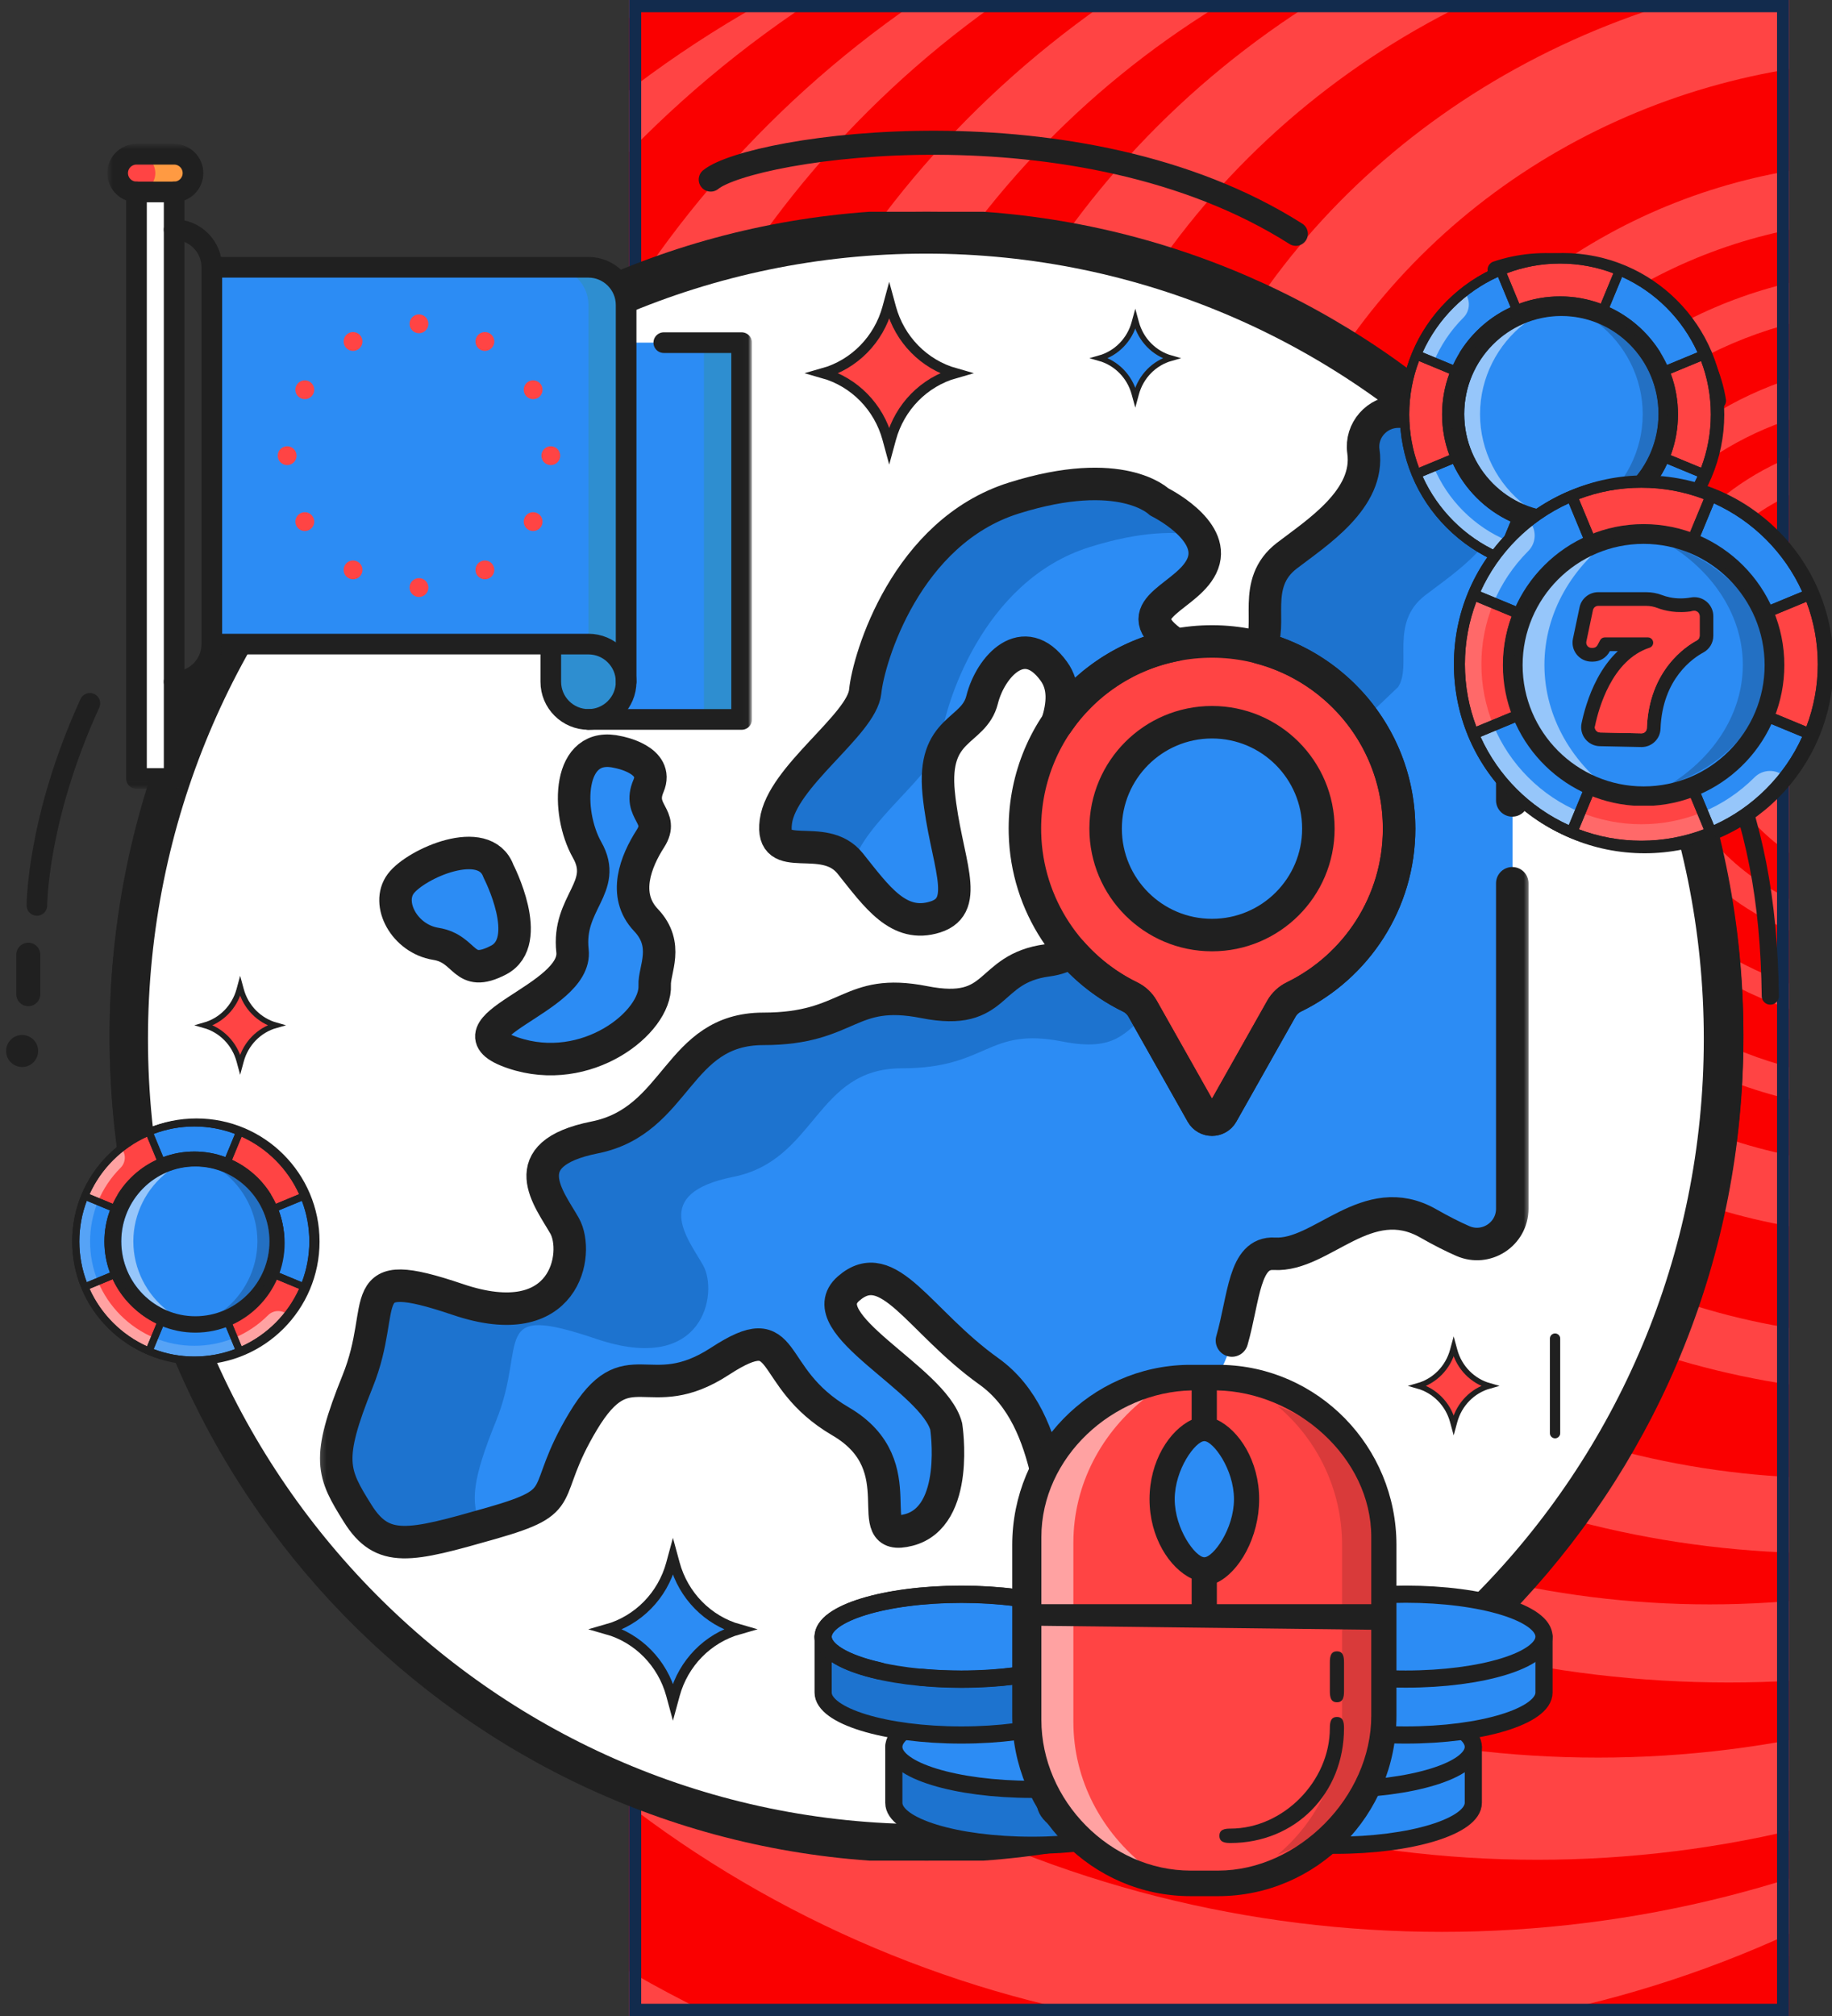 <?xml version="1.0" encoding="UTF-8"?> <svg xmlns="http://www.w3.org/2000/svg" width="300" height="330" viewBox="0 0 300 330" fill="none"><rect x="0" y="0" width="300" height="330" fill="#333333" stroke="none"/><g clip-path="url(#clip0_49_5394)"><g clip-path="url(#clip1_49_5394)"><rect x="103" width="190" height="330" fill="#FF4444"></rect><ellipse cx="159.374" cy="198.934" rx="195.22" ry="187.131" fill="#FA0000"></ellipse><ellipse cx="178.948" cy="181.475" rx="181.909" ry="178.033" fill="#FF4444"></ellipse><ellipse cx="204.003" cy="162.787" rx="194.959" ry="186.885" fill="#FA0000"></ellipse><ellipse cx="215.486" cy="155.164" rx="182.431" ry="178.279" fill="#FF4444"></ellipse><ellipse cx="236.104" cy="142.869" rx="181.648" ry="173.361" fill="#FA0000"></ellipse><ellipse cx="251.764" cy="136.722" rx="174.863" ry="167.705" fill="#FF4444"></ellipse><ellipse cx="261.681" cy="128.607" rx="165.989" ry="159.098" fill="#FA0000"></ellipse><ellipse cx="283.082" cy="122.213" rx="168.077" ry="153.197" fill="#FF4444"></ellipse><ellipse cx="279.951" cy="120.492" rx="148.764" ry="142.131" fill="#FA0000"></ellipse><ellipse cx="299.003" cy="115.328" rx="149.547" ry="138.934" fill="#FF4444"></ellipse><ellipse cx="300.308" cy="114.344" rx="133.104" ry="127.623" fill="#FA0000"></ellipse><ellipse cx="313.618" cy="111.394" rx="127.102" ry="116.803" fill="#FF4444"></ellipse><ellipse cx="311.269" cy="114.344" rx="109.093" ry="104.508" fill="#FA0000"></ellipse><ellipse cx="309.442" cy="114.344" rx="92.129" ry="87.787" fill="#FF4444"></ellipse><ellipse cx="309.964" cy="113.361" rx="81.168" ry="77.459" fill="#FA0000"></ellipse><ellipse cx="310.486" cy="113.115" rx="72.294" ry="68.853" fill="#FF4444"></ellipse><ellipse cx="311.008" cy="113.852" rx="66.552" ry="63.197" fill="#FA0000"></ellipse><ellipse cx="312.052" cy="113.607" rx="57.679" ry="54.59" fill="#FF4444"></ellipse><ellipse cx="310.225" cy="114.836" rx="51.676" ry="48.934" fill="#FA0000"></ellipse><ellipse cx="311.008" cy="113.607" rx="44.629" ry="42.295" fill="#FF4444"></ellipse><ellipse cx="310.225" cy="114.098" rx="38.626" ry="36.885" fill="#FA0000"></ellipse><ellipse cx="311.269" cy="114.836" rx="31.841" ry="30.246" fill="#FF4444"></ellipse></g><rect x="104" y="1" width="188" height="328" stroke="#122B4D" stroke-width="2"></rect><path d="M142.35 304.566H160.128H161.09C230.482 299.672 285.493 241.206 285.493 169.858C285.493 95.313 225.485 34.664 151.72 34.664C77.956 34.664 17.948 95.313 17.948 169.858C17.948 241.206 72.959 299.672 142.35 304.566ZM36.688 169.858C36.688 105.756 88.29 53.602 151.72 53.602C215.151 53.602 266.753 105.756 266.753 169.858C266.753 233.959 215.151 286.107 151.72 286.107C88.29 286.107 36.688 233.959 36.688 169.858Z" fill="#202020"></path><path d="M161.09 34.664H143.312H142.35C72.958 39.558 17.947 98.024 17.947 169.372C17.947 243.917 77.955 304.566 151.72 304.566C225.484 304.566 285.492 243.917 285.492 169.372C285.492 98.024 230.481 39.558 161.09 34.664ZM266.752 169.372C266.752 233.474 215.15 285.628 151.72 285.628C88.289 285.628 36.687 233.474 36.687 169.372C36.687 105.271 88.289 53.123 151.72 53.123C215.15 53.123 266.752 105.271 266.752 169.372Z" fill="#202020"></path><path d="M151.619 298.596C221.974 298.596 279.008 241.047 279.008 170.057C279.008 99.066 221.974 41.517 151.619 41.517C81.265 41.517 24.231 99.066 24.231 170.057C24.231 241.047 81.265 298.596 151.619 298.596Z" fill="white"></path><ellipse cx="3.622" cy="172.036" rx="2.622" ry="2.622" fill="#202020"></ellipse><path d="M245.001 44.156C260.27 38.996 278.573 49.495 281.243 65.585" stroke="#202020" stroke-width="2.81" stroke-linecap="round"></path><path d="M116.384 29.398C123.022 24.01 176.744 15.752 212.202 38.273" stroke="#202020" stroke-width="3.934" stroke-linecap="round"></path><path d="M14.718 115.127C6.044 134.089 6.044 148.21 6.044 148.21" stroke="#202020" stroke-width="3.372" stroke-linecap="round"></path><path d="M4.631 156.28V162.735" stroke="#202020" stroke-width="3.934" stroke-linecap="round"></path><path d="M275.524 90.405L272.89 93.79" stroke="#202020" stroke-width="2.81" stroke-linecap="round"></path><path d="M282.032 122.503C287.276 135.009 289.696 147.113 289.899 163.049" stroke="#202020" stroke-width="2.81" stroke-linecap="round"></path><path d="M254.648 219.113V234.597" stroke="#202020" stroke-width="1.686" stroke-linecap="round"></path><mask id="mask0_49_5394" style="mask-type:luminance" maskUnits="userSpaceOnUse" x="52" y="63" width="199" height="199"><path d="M52.156 63.059H250.549V261.452H52.156V63.059Z" fill="white"></path></mask><g mask="url(#mask0_49_5394)"><path d="M97.364 89.117C97.364 89.117 103.311 100.601 97.364 103.677C91.417 106.753 92.237 101.831 87.11 101.011C81.984 100.19 78.907 94.448 81.368 91.167C83.829 87.886 95.108 82.874 97.364 89.117Z" fill="#2C8CF4"></path><path d="M81.67 142.603C81.67 142.603 87.617 154.088 81.67 157.163C75.722 160.24 76.543 155.317 71.416 154.497C66.289 153.677 63.213 147.935 65.674 144.654C68.135 141.372 79.414 136.36 81.67 142.603Z" fill="#2C8CF4"></path><path d="M105.824 150.602C101.927 146.5 104.183 140.963 106.553 137.272C108.923 133.58 104.388 132.965 106.234 128.658C108.08 124.352 101.312 123.121 101.312 123.121C92.904 121.07 92.699 132.965 96.185 139.117C99.672 145.269 92.904 147.731 93.794 155.654C94.684 163.578 71.986 168.239 84.042 172.34C96.099 176.442 107.563 167.316 107.256 161.266C107.131 158.797 109.72 154.703 105.824 150.602Z" fill="#2C8CF4"></path><path d="M139.269 141.343C143.644 146.812 147.198 152.007 153.214 150.094C159.23 148.179 154.855 140.797 153.761 129.859C152.667 118.922 159.503 120.015 160.87 114.546C162.237 109.077 167.706 103.062 172.628 109.898C174.39 112.344 174.116 115.317 173.181 118.338C177.618 111.823 184.513 107.128 192.615 105.571C192.315 105.359 192.012 105.141 191.701 104.908C184.318 99.371 194.982 97.73 197.032 92.193C199.083 86.656 189.855 82.144 189.855 82.144C189.855 82.144 183.702 75.992 166.066 81.529C148.429 87.066 142.276 107.71 141.73 113.179C141.182 118.648 128.058 127.125 127.093 134.507C126.127 141.89 134.894 135.875 139.269 141.343Z" fill="#2C8CF4"></path><path d="M154.08 121.207C154.626 115.738 160.779 95.094 178.416 89.556C186.875 86.9 192.686 86.936 196.45 87.69C194.475 84.405 189.855 82.143 189.855 82.143C189.855 82.143 183.702 75.991 166.066 81.528C148.429 87.065 142.276 107.71 141.729 113.178C141.182 118.647 128.058 127.124 127.093 134.507C126.127 141.889 134.894 135.874 139.268 141.343C139.377 141.478 139.485 141.614 139.593 141.75C141.322 134.557 153.552 126.483 154.08 121.207Z" fill="#1D73CF"></path><path d="M241.907 67.378H229.042C225.558 67.378 222.818 70.444 223.31 73.893C224.416 81.665 215.657 87.218 210.773 90.962C204.81 95.534 208.673 102.418 206.301 106.011C219.45 109.457 229.155 121.412 229.155 135.642C229.155 147.751 222.129 158.216 211.933 163.191C211.071 163.611 210.353 164.276 209.882 165.111L200.181 182.303C199.45 183.599 197.583 183.599 196.852 182.303L187.151 165.112C186.679 164.275 185.959 163.61 185.097 163.189C181.409 161.389 178.138 158.869 175.462 155.815C174.476 156.482 173.211 156.976 171.535 157.202C161.418 158.57 163.879 166.499 151.397 164.038C138.916 161.577 139.269 168.413 125.05 168.413C110.831 168.413 111.105 183.453 97.433 186.187C83.761 188.921 90.05 196.304 92.511 200.679C94.972 205.054 92.785 218.726 75.011 212.71C57.237 206.695 63.8 213.257 58.605 226.109C53.409 238.961 54.503 241.148 58.605 247.711C62.706 254.273 67.081 253.179 80.48 249.351C93.878 245.523 88.136 244.976 95.519 232.672C102.902 220.367 106.183 230.484 117.941 222.828C129.699 215.172 125.05 225.288 137.705 232.672C150.361 240.054 140.363 252.633 148.839 250.445C157.316 248.257 154.992 233.491 154.992 233.491C152.941 225.699 132.433 216.675 138.996 210.933C145.558 205.191 150.48 216.265 161.964 224.468C173.449 232.672 171.398 250.718 175.5 255.23C179.602 259.742 189.035 255.64 185.343 249.078C181.652 242.515 184.933 235.542 195.187 229.39C205.442 223.238 200.93 204.781 208.723 205.232C216.515 205.682 223.898 194.527 233.947 200.269C236.111 201.505 237.98 202.438 239.58 203.139C243.404 204.814 247.688 202.02 247.688 197.845V73.159C247.688 69.966 245.1 67.378 241.907 67.378Z" fill="#2C8CF4"></path><path d="M223.389 117.756L228.938 112.469C231.31 108.876 227.447 101.992 233.411 97.421C238.294 93.676 247.054 88.123 245.947 80.351C245.675 78.44 246.397 76.648 247.687 75.428V73.159C247.687 69.966 245.099 67.378 241.906 67.378H229.041C225.557 67.378 222.818 70.444 223.309 73.894C224.416 81.665 215.656 87.218 210.773 90.962C204.809 95.534 208.672 102.418 206.3 106.011C213.279 107.84 219.287 112.066 223.389 117.756Z" fill="#1D73CF"></path><path d="M81.242 232.567C86.437 219.715 79.875 213.152 97.648 219.168C115.422 225.184 117.609 211.512 115.148 207.137C112.687 202.762 106.398 195.379 120.07 192.645C133.742 189.91 133.469 174.871 147.688 174.871C161.906 174.871 161.553 168.035 174.034 170.496C182.797 172.224 184.198 168.831 187.754 166.182L187.15 165.111C186.678 164.275 185.959 163.609 185.096 163.189C181.408 161.389 178.137 158.869 175.461 155.815C174.475 156.482 173.211 156.976 171.534 157.202C161.417 158.569 163.878 166.499 151.396 164.038C138.914 161.577 139.268 168.413 125.049 168.413C110.831 168.413 111.104 183.452 97.432 186.187C83.76 188.921 90.049 196.304 92.51 200.679C94.971 205.054 92.784 218.726 75.01 212.71C57.237 206.694 63.799 213.257 58.604 226.109C53.408 238.96 54.502 241.148 58.604 247.71C62.527 253.986 66.705 253.258 78.782 249.834C76.986 245.847 77.344 242.207 81.242 232.567Z" fill="#1D73CF"></path><path d="M197.791 104.818C180.677 105.211 167.323 119.24 167.734 136.354C168.019 148.201 174.997 158.387 185.03 163.284C185.897 163.707 186.62 164.375 187.094 165.216L196.843 182.492C197.578 183.794 199.454 183.794 200.189 182.492L209.938 165.215C210.411 164.376 211.133 163.708 211.999 163.285C222.246 158.285 229.307 147.769 229.307 135.6C229.307 118.354 215.127 104.419 197.791 104.818Z" fill="#FF4444"></path><path d="M200.379 165.216C199.905 164.375 199.182 163.706 198.315 163.283C188.282 158.387 181.304 148.201 181.02 136.354C180.657 121.284 190.971 108.611 205.125 105.53C202.768 105.014 200.314 104.76 197.791 104.818C180.676 105.211 167.323 119.24 167.734 136.354C168.019 148.201 174.997 158.387 185.03 163.283C185.896 163.706 186.62 164.375 187.094 165.216L196.843 182.492C197.578 183.794 199.454 183.794 200.189 182.492L205.158 173.685L200.379 165.216Z" fill="#FF4444"></path><path d="M198.516 153.106C188.848 153.106 181.01 145.268 181.01 135.6C181.01 125.932 188.848 118.095 198.516 118.095C208.184 118.095 216.021 125.932 216.021 135.6C216.021 145.268 208.184 153.106 198.516 153.106Z" fill="#2C8CF4"></path><path d="M194.296 135.6C194.296 128.284 198.785 122.019 205.159 119.402C203.11 118.561 200.868 118.094 198.516 118.094C188.848 118.094 181.01 125.932 181.01 135.6C181.01 145.268 188.848 153.106 198.516 153.106C200.868 153.106 203.11 152.639 205.159 151.798C198.785 149.181 194.296 142.916 194.296 135.6Z" fill="#2C8CF4"></path><path d="M198.472 153.061C188.851 153.061 181.052 145.263 181.052 135.642C181.052 126.022 188.851 118.223 198.472 118.223C208.092 118.223 215.891 126.022 215.891 135.642C215.891 145.263 208.092 153.061 198.472 153.061ZM197.75 105.011C180.72 105.403 167.433 119.362 167.842 136.392C168.125 148.18 175.069 158.317 185.052 163.189C185.915 163.61 186.634 164.275 187.106 165.112L196.807 182.303C197.538 183.599 199.405 183.599 200.137 182.303L209.837 165.111C210.309 164.276 211.026 163.611 211.888 163.191C222.084 158.216 229.111 147.751 229.111 135.642C229.111 118.481 215.002 104.615 197.75 105.011Z" stroke="#202020" stroke-width="5.32" stroke-miterlimit="10" stroke-linecap="round" stroke-linejoin="round"></path><path d="M97.32 89.117C97.32 89.117 103.267 100.601 97.32 103.677C91.373 106.753 92.193 101.831 87.066 101.011C81.939 100.19 78.863 94.448 81.324 91.167C83.785 87.886 95.064 82.874 97.32 89.117Z" stroke="#202020" stroke-width="5.32" stroke-miterlimit="10" stroke-linecap="round" stroke-linejoin="round"></path><path d="M81.626 142.603C81.626 142.603 87.573 154.088 81.626 157.163C75.678 160.24 76.499 155.317 71.371 154.497C66.245 153.677 63.168 147.935 65.629 144.654C68.09 141.372 79.369 136.36 81.626 142.603Z" stroke="#202020" stroke-width="5.32" stroke-miterlimit="10" stroke-linecap="round" stroke-linejoin="round"></path><path d="M105.78 150.602C101.883 146.5 104.139 140.963 106.509 137.272C108.879 133.58 104.344 132.965 106.19 128.658C108.036 124.352 101.268 123.121 101.268 123.121C92.86 121.07 92.654 132.965 96.141 139.117C99.627 145.269 92.86 147.731 93.75 155.654C94.64 163.578 71.942 168.239 83.999 172.34C96.055 176.442 107.519 167.316 107.212 161.266C107.087 158.797 109.676 154.703 105.78 150.602Z" stroke="#202020" stroke-width="5.32" stroke-miterlimit="10" stroke-linecap="round" stroke-linejoin="round"></path><path d="M139.224 141.343C143.599 146.812 147.154 152.007 153.169 150.094C159.185 148.179 154.81 140.797 153.717 129.859C152.623 118.922 159.459 120.015 160.826 114.546C162.193 109.077 167.662 103.062 172.584 109.898C174.345 112.344 174.072 115.317 173.137 118.338C177.573 111.823 184.468 107.128 192.57 105.571C192.27 105.359 191.967 105.141 191.656 104.908C184.273 99.371 194.937 97.73 196.988 92.193C199.039 86.656 189.811 82.144 189.811 82.144C189.811 82.144 183.658 75.992 166.021 81.529C148.384 87.066 142.232 107.71 141.685 113.179C141.138 118.648 128.013 127.125 127.048 134.507C126.083 141.89 134.849 135.875 139.224 141.343Z" stroke="#202020" stroke-width="5.32" stroke-miterlimit="10" stroke-linecap="round" stroke-linejoin="round"></path><path d="M201.736 219.43C203.743 212.408 203.688 204.943 208.678 205.231C216.471 205.682 223.854 194.527 233.903 200.269C236.066 201.505 237.935 202.438 239.536 203.139C243.359 204.815 247.643 202.02 247.643 197.846V144.582" stroke="#202020" stroke-width="5.32" stroke-miterlimit="10" stroke-linecap="round" stroke-linejoin="round"></path><path d="M247.643 131.02V73.159C247.643 69.966 245.055 67.378 241.862 67.378H228.997C225.513 67.378 222.774 70.444 223.265 73.893C224.372 81.665 215.612 87.218 210.729 90.962C204.765 95.534 208.628 102.418 206.256 106.011C219.406 109.457 229.111 121.412 229.111 135.642C229.111 147.751 222.084 158.216 211.888 163.19C211.026 163.611 210.309 164.276 209.837 165.111L200.137 182.303C199.405 183.598 197.538 183.598 196.807 182.303L187.106 165.111C186.634 164.275 185.915 163.609 185.052 163.189C181.364 161.389 178.093 158.869 175.417 155.815C174.431 156.482 173.167 156.976 171.49 157.202C161.373 158.569 163.834 166.499 151.352 164.038C138.87 161.577 139.224 168.413 125.005 168.413C110.787 168.413 111.06 183.452 97.388 186.187C83.716 188.921 90.005 196.304 92.466 200.679C94.927 205.054 92.74 218.726 74.966 212.71C57.193 206.695 63.755 213.257 58.56 226.109C53.365 238.96 54.458 241.148 58.56 247.71C62.661 254.273 67.036 253.179 80.435 249.351C93.834 245.523 88.091 244.976 95.474 232.672C102.857 220.367 106.138 230.484 117.896 222.828C129.654 215.172 125.005 225.288 137.661 232.672C150.316 240.054 140.318 252.633 148.795 250.445C157.271 248.257 154.947 233.492 154.947 233.492C152.896 225.699 132.389 216.675 138.951 210.933C145.514 205.191 150.435 216.265 161.92 224.468C173.404 232.672 171.353 250.718 175.455 255.23C179.557 259.742 188.99 255.64 185.299 249.078C181.793 242.845 184.581 236.243 193.655 230.324" stroke="#202020" stroke-width="5.32" stroke-miterlimit="10" stroke-linecap="round" stroke-linejoin="round"></path></g><path d="M32.172 223.39C21.041 223.39 12.016 214.366 12.016 203.234C12.016 192.103 21.041 183.079 32.172 183.079C43.304 183.079 52.328 192.103 52.328 203.234C52.328 214.366 43.304 223.39 32.172 223.39Z" fill="#202020"></path><path d="M31.823 222.638C21.1 222.638 12.407 213.945 12.407 203.222C12.407 192.5 21.1 183.807 31.823 183.807C42.546 183.807 51.239 192.5 51.239 203.222C51.239 213.945 42.546 222.638 31.823 222.638Z" fill="#FF4444"></path><path d="M19.847 187.938C20.665 188.858 20.633 190.268 19.751 191.15C16.526 194.374 14.751 198.661 14.751 203.221C14.751 207.781 16.526 212.068 19.751 215.292C22.975 218.517 27.263 220.293 31.823 220.293C36.383 220.293 40.67 218.517 43.894 215.292C44.776 214.411 46.186 214.379 47.106 215.196C43.552 219.726 38.027 222.637 31.823 222.637C21.099 222.637 12.407 213.944 12.407 203.221C12.407 197.016 15.317 191.492 19.847 187.938Z" fill="white" fill-opacity="0.5"></path><path d="M39.255 185.282L31.824 203.224L24.392 185.282C26.681 184.333 29.191 183.808 31.824 183.808C34.456 183.808 36.966 184.333 39.255 185.282Z" fill="#2C8CF4"></path><path d="M51.239 203.223C51.239 205.856 50.714 208.365 49.765 210.654L31.823 203.223L49.765 195.792C50.714 198.081 51.239 200.59 51.239 203.223Z" fill="#2C8CF4"></path><path d="M31.824 203.223L13.883 210.654C12.933 208.365 12.408 205.856 12.408 203.223C12.408 200.59 12.933 198.081 13.883 195.792L31.824 203.223Z" fill="#2C8CF4"></path><path d="M31.824 222.639C29.191 222.639 26.681 222.114 24.392 221.164L31.824 203.223L39.255 221.164C36.966 222.114 34.456 222.639 31.824 222.639Z" fill="#2C8CF4"></path><path d="M13.883 195.793L16.043 196.688C14.321 200.844 14.32 205.602 16.043 209.761L13.882 210.656C11.821 205.504 12.016 200.286 13.883 195.793Z" fill="white" fill-opacity="0.2"></path><path d="M24.391 221.163L25.286 219.003C29.443 220.725 34.201 220.726 38.36 219.003L39.254 221.163C34.63 223.08 29.256 223.181 24.391 221.163Z" fill="white" fill-opacity="0.2"></path><path d="M31.822 217.365C39.62 217.365 45.964 211.022 45.964 203.224C45.964 195.426 39.62 189.082 31.822 189.082C24.024 189.082 17.68 195.426 17.68 203.224C17.68 211.022 24.024 217.365 31.822 217.365Z" fill="#202020"></path><path d="M31.846 216.061C38.919 216.061 44.673 210.307 44.673 203.235C44.673 196.162 38.919 190.408 31.846 190.408C24.774 190.408 19.02 196.162 19.02 203.235C19.02 210.307 24.774 216.061 31.846 216.061Z" fill="#FF4444"></path><path d="M31.99 216.455C39.236 216.455 45.109 210.52 45.109 203.198C45.109 195.876 39.236 189.94 31.99 189.94C24.745 189.94 18.871 195.876 18.871 203.198C18.871 210.52 24.745 216.455 31.99 216.455Z" fill="#2C8CF4"></path><path d="M27.473 214.579C23.02 212.768 19.858 208.348 19.858 203.195C19.858 198.042 23.02 193.622 27.473 191.811C24.034 194.447 21.834 198.628 21.834 203.195C21.834 207.762 24.034 211.943 27.473 214.579Z" fill="white" fill-opacity="0.5"></path><path d="M44.127 203.195C44.127 208.348 40.965 212.768 36.511 214.579C39.95 211.943 42.15 207.762 42.15 203.195C42.15 198.628 39.95 194.447 36.511 191.811C40.965 193.622 44.127 198.042 44.127 203.195Z" fill="black" fill-opacity="0.2"></path><path d="M31.001 217.406H32.876H32.977C40.295 216.89 46.097 210.724 46.097 203.2C46.097 195.338 39.768 188.942 31.989 188.942C24.21 188.942 17.882 195.338 17.882 203.2C17.882 210.724 23.683 216.89 31.001 217.406ZM19.858 203.2C19.858 196.44 25.3 190.94 31.989 190.94C38.678 190.94 44.12 196.44 44.12 203.2C44.12 209.96 38.678 215.459 31.989 215.459C25.3 215.459 19.858 209.96 19.858 203.2Z" fill="#202020"></path><path d="M33.014 188.899H31.071H30.966C23.382 189.429 17.37 195.763 17.37 203.493C17.37 211.569 23.928 218.139 31.99 218.139C40.052 218.139 46.61 211.569 46.61 203.493C46.61 195.763 40.598 189.429 33.014 188.899ZM44.562 203.493C44.562 210.437 38.923 216.087 31.99 216.087C25.058 216.087 19.418 210.437 19.418 203.493C19.418 196.548 25.058 190.899 31.99 190.899C38.923 190.899 44.562 196.548 44.562 203.493Z" fill="#202020"></path><path d="M17.68 189.079C21.458 185.301 26.481 183.22 31.824 183.22C37.166 183.22 42.189 185.301 45.967 189.079C49.745 192.857 51.826 197.88 51.826 203.222C51.826 208.565 49.745 213.588 45.967 217.366C42.189 221.144 37.166 223.224 31.824 223.224C26.481 223.224 21.458 221.144 17.68 217.366C13.902 213.588 11.822 208.565 11.822 203.222C11.822 197.879 13.902 192.857 17.68 189.079ZM14.66 195.479L18.983 197.269C19.121 197.326 19.238 197.436 19.301 197.587C19.36 197.731 19.36 197.89 19.301 198.035C19.301 198.035 19.301 198.035 19.3 198.035C18.628 199.661 18.268 201.389 18.268 203.223C18.268 204.943 18.592 206.703 19.294 208.396C19.297 208.401 19.298 208.405 19.3 208.41C19.302 208.413 19.303 208.417 19.305 208.421C20.675 211.709 23.347 214.379 26.637 215.746C28.285 216.431 30.03 216.778 31.824 216.778C33.618 216.778 35.362 216.431 37.01 215.746C40.304 214.377 42.979 211.703 44.348 208.408C45.032 206.761 45.38 205.017 45.38 203.223C45.38 201.433 45.034 199.693 44.353 198.049C44.351 198.044 44.349 198.039 44.347 198.035C44.345 198.03 44.343 198.026 44.342 198.021C42.971 194.734 40.3 192.065 37.01 190.698C35.362 190.013 33.618 189.666 31.824 189.666C30.03 189.666 28.285 190.013 26.637 190.698C24.059 191.77 21.819 193.668 20.33 196.042C20.156 196.32 19.796 196.398 19.523 196.227C19.25 196.055 19.165 195.696 19.337 195.419C20.145 194.132 21.143 192.979 22.303 191.994C23.322 191.129 24.446 190.41 25.651 189.852L24.08 186.059C19.912 187.947 16.548 191.31 14.66 195.479ZM31.824 184.392C29.48 184.392 27.234 184.823 25.162 185.609L26.733 189.402C28.362 188.799 30.071 188.494 31.824 188.494C33.576 188.494 35.285 188.799 36.914 189.402L38.485 185.609C36.413 184.823 34.168 184.392 31.824 184.392ZM39.567 186.059L37.996 189.852C39.571 190.582 41.004 191.584 42.233 192.813C43.438 194.019 44.449 195.443 45.194 197.05L48.987 195.479C47.099 191.31 43.736 187.947 39.567 186.059ZM50.654 203.222C50.654 200.878 50.223 198.633 49.437 196.561L45.644 198.132C46.247 199.761 46.552 201.47 46.552 203.223C46.552 204.974 46.247 206.684 45.644 208.312L49.437 209.884C50.223 207.812 50.654 205.566 50.654 203.222ZM48.987 210.966L45.194 209.395C44.455 210.988 43.449 212.415 42.233 213.631C41.019 214.844 39.593 215.852 37.996 216.593L39.567 220.385C43.736 218.497 47.099 215.134 48.987 210.966ZM31.824 222.052C34.168 222.052 36.413 221.622 38.485 220.835L36.914 217.043C35.286 217.645 33.577 217.95 31.825 217.95H31.822C30.07 217.95 28.362 217.645 26.733 217.043L25.162 220.835C27.234 221.622 29.48 222.052 31.824 222.052ZM24.08 220.385L25.651 216.593C24.058 215.854 22.631 214.847 21.415 213.631C20.207 212.422 19.197 210.998 18.453 209.395L14.66 210.966C16.548 215.134 19.912 218.497 24.08 220.385ZM18.003 208.312C17.415 206.72 17.096 205.002 17.096 203.223C17.096 201.469 17.401 199.76 18.003 198.132L14.21 196.561C13.424 198.633 12.994 200.878 12.994 203.222C12.994 205.566 13.424 207.812 14.21 209.884L18.003 208.312Z" fill="#202020"></path><path d="M45.967 189.079C42.189 185.301 37.166 183.22 31.823 183.22C26.481 183.22 21.458 185.301 17.68 189.079C13.902 192.857 11.821 197.88 11.821 203.222C11.821 208.565 13.902 213.588 17.68 217.366C21.458 221.144 26.481 223.224 31.823 223.224C37.166 223.224 42.189 221.144 45.967 217.366C49.745 213.588 51.825 208.565 51.825 203.222C51.825 197.879 49.745 192.857 45.967 189.079ZM48.987 195.479L44.664 197.269C44.526 197.326 44.408 197.436 44.346 197.587C44.287 197.731 44.287 197.89 44.346 198.035L44.347 198.035C45.019 199.661 45.379 201.389 45.379 203.223C45.379 204.943 45.055 206.703 44.352 208.396C44.35 208.401 44.349 208.405 44.347 208.41C44.345 208.413 44.344 208.417 44.342 208.421C42.972 211.709 40.3 214.379 37.01 215.746C35.362 216.431 33.616 216.778 31.823 216.778C30.029 216.778 28.285 216.431 26.637 215.746C23.343 214.377 20.668 211.703 19.299 208.408C18.615 206.761 18.267 205.017 18.267 203.223C18.267 201.433 18.613 199.693 19.294 198.049C19.296 198.044 19.298 198.039 19.3 198.035C19.302 198.03 19.303 198.026 19.305 198.021C20.676 194.734 23.347 192.065 26.637 190.698C28.285 190.013 30.029 189.666 31.823 189.666C33.617 189.666 35.362 190.013 37.01 190.698C39.588 191.77 41.828 193.668 43.316 196.042C43.491 196.32 43.851 196.398 44.124 196.227C44.397 196.055 44.482 195.696 44.31 195.419C43.502 194.132 42.504 192.979 41.344 191.994C40.325 191.129 39.201 190.41 37.996 189.852L39.567 186.059C43.735 187.947 47.099 191.31 48.987 195.479ZM31.823 184.392C34.167 184.392 36.413 184.823 38.485 185.609L36.914 189.402C35.285 188.799 33.576 188.494 31.823 188.494C30.071 188.494 28.361 188.799 26.733 189.402L25.162 185.609C27.234 184.823 29.479 184.392 31.823 184.392ZM24.08 186.059L25.651 189.852C24.076 190.582 22.643 191.584 21.414 192.813C20.209 194.019 19.198 195.443 18.453 197.05L14.66 195.479C16.548 191.31 19.911 187.947 24.08 186.059ZM12.993 203.222C12.993 200.878 13.424 198.633 14.21 196.561L18.003 198.132C17.4 199.761 17.095 201.47 17.095 203.223C17.095 204.974 17.4 206.684 18.003 208.312L14.21 209.884C13.424 207.812 12.993 205.566 12.993 203.222ZM14.66 210.966L18.453 209.395C19.192 210.988 20.198 212.415 21.414 213.631C22.628 214.844 24.053 215.852 25.651 216.593L24.08 220.385C19.911 218.497 16.548 215.134 14.66 210.966ZM31.823 222.052C29.479 222.052 27.234 221.622 25.162 220.835L26.733 217.043C28.361 217.645 30.07 217.95 31.822 217.95H31.825C33.577 217.95 35.285 217.645 36.914 217.043L38.485 220.835C36.413 221.622 34.167 222.052 31.823 222.052ZM39.567 220.385L37.996 216.593C39.59 215.854 41.016 214.847 42.232 213.631C43.44 212.422 44.45 210.998 45.194 209.395L48.987 210.966C47.099 215.134 43.735 218.497 39.567 220.385ZM45.644 208.312C46.232 206.72 46.551 205.002 46.551 203.223C46.551 201.469 46.246 199.76 45.644 198.132L49.437 196.561C50.223 198.633 50.653 200.878 50.653 203.222C50.653 205.566 50.223 207.812 49.437 209.884L45.644 208.312Z" fill="#202020"></path><path d="M255.925 94.281C241.326 94.281 229.492 82.447 229.492 67.849C229.492 53.25 241.326 41.416 255.925 41.416C270.523 41.416 282.357 53.25 282.357 67.849C282.357 82.447 270.523 94.281 255.925 94.281Z" fill="#202020"></path><path d="M255.466 93.295C241.403 93.295 230.003 81.895 230.003 67.834C230.003 53.772 241.403 42.372 255.466 42.372C269.528 42.372 280.928 53.772 280.928 67.834C280.928 81.895 269.528 93.295 255.466 93.295Z" fill="#2C8CF4"></path><path d="M239.761 47.789C240.833 48.996 240.791 50.845 239.634 52.001C235.406 56.23 233.077 61.852 233.077 67.832C233.077 73.812 235.406 79.434 239.634 83.663C243.863 87.891 249.485 90.22 255.465 90.22C261.446 90.22 267.068 87.891 271.296 83.663C272.453 82.506 274.302 82.464 275.509 83.537C270.847 89.477 263.602 93.294 255.465 93.294C241.403 93.294 230.003 81.894 230.003 67.832C230.003 59.695 233.82 52.45 239.761 47.789Z" fill="white" fill-opacity="0.5"></path><path d="M265.209 44.303L255.463 67.831L245.717 44.303C248.72 43.058 252.011 42.369 255.463 42.369C258.916 42.369 262.207 43.058 265.209 44.303Z" fill="#FF4444"></path><path d="M280.925 67.831C280.925 71.284 280.237 74.575 278.992 77.577L255.463 67.831L278.992 58.085C280.237 61.088 280.925 64.379 280.925 67.831Z" fill="#FF4444"></path><path d="M255.463 67.831L231.934 77.577C230.689 74.575 230 71.284 230 67.831C230 64.379 230.689 61.088 231.934 58.085L255.463 67.831Z" fill="#FF4444"></path><path d="M255.463 93.293C252.011 93.293 248.72 92.604 245.717 91.359L255.463 67.831L265.209 91.359C262.207 92.604 258.916 93.293 255.463 93.293Z" fill="#FF4444"></path><path d="M231.937 58.088L234.77 59.262C232.512 64.712 232.511 70.952 234.77 76.406L231.937 77.58C229.234 70.823 229.49 63.98 231.937 58.088Z" fill="#FF4444"></path><path d="M245.718 91.361L246.891 88.528C252.342 90.785 258.582 90.787 264.036 88.528L265.209 91.36C259.146 93.874 252.098 94.007 245.718 91.361Z" fill="#FF4444"></path><path d="M255.465 86.381C265.692 86.381 274.011 78.061 274.011 67.835C274.011 57.609 265.692 49.29 255.465 49.29C245.239 49.29 236.919 57.609 236.919 67.835C236.919 78.061 245.239 86.381 255.465 86.381Z" fill="#202020"></path><path d="M255.493 84.668C264.768 84.668 272.313 77.123 272.313 67.848C272.313 58.573 264.768 51.027 255.493 51.027C246.218 51.027 238.672 58.573 238.672 67.848C238.672 77.123 246.218 84.668 255.493 84.668Z" fill="#2C8CF4"></path><path d="M255.682 85.187C265.184 85.187 272.886 77.403 272.886 67.801C272.886 58.199 265.184 50.415 255.682 50.415C246.18 50.415 238.477 58.199 238.477 67.801C238.477 77.403 246.18 85.187 255.682 85.187Z" fill="#2C8CF4"></path><path d="M249.758 82.727C243.918 80.353 239.771 74.556 239.771 67.798C239.771 61.041 243.918 55.244 249.758 52.869C245.248 56.327 242.363 61.809 242.363 67.798C242.363 73.787 245.248 79.27 249.758 82.727Z" fill="white" fill-opacity="0.5"></path><path d="M271.596 67.798C271.596 74.556 267.449 80.353 261.609 82.727C266.119 79.27 269.004 73.787 269.004 67.798C269.004 61.809 266.119 56.327 261.609 52.869C267.449 55.244 271.596 61.041 271.596 67.798Z" fill="black" fill-opacity="0.2"></path><path d="M254.386 86.433H256.845H256.978C266.574 85.756 274.183 77.67 274.183 67.803C274.183 57.493 265.883 49.105 255.682 49.105C245.48 49.105 237.181 57.493 237.181 67.803C237.181 77.67 244.789 85.756 254.386 86.433ZM239.773 67.803C239.773 58.938 246.909 51.725 255.682 51.725C264.454 51.725 271.591 58.938 271.591 67.803C271.591 76.668 264.454 83.88 255.682 83.88C246.909 83.88 239.773 76.668 239.773 67.803Z" fill="#202020"></path><path d="M256.978 49.106H254.519H254.386C244.789 49.783 237.181 57.868 237.181 67.736C237.181 78.045 245.48 86.433 255.682 86.433C265.884 86.433 274.183 78.045 274.183 67.736C274.183 57.868 266.575 49.783 256.978 49.106ZM271.591 67.736C271.591 76.601 264.454 83.814 255.682 83.814C246.91 83.814 239.773 76.601 239.773 67.736C239.773 58.871 246.91 51.659 255.682 51.659C264.454 51.659 271.591 58.871 271.591 67.736Z" fill="#202020"></path><path d="M236.917 49.285C241.871 44.331 248.458 41.602 255.465 41.602C262.471 41.602 269.059 44.331 274.013 49.285C278.967 54.239 281.696 60.827 281.696 67.833C281.696 74.839 278.967 81.427 274.013 86.381C269.059 91.335 262.471 94.064 255.465 94.064C248.458 94.064 241.871 91.335 236.917 86.381C231.962 81.427 229.234 74.84 229.234 67.833C229.234 60.826 231.962 54.239 236.917 49.285ZM232.957 57.678L238.626 60.026C238.807 60.101 238.961 60.244 239.042 60.443C239.12 60.632 239.12 60.84 239.042 61.03C239.042 61.03 239.042 61.031 239.041 61.031C238.159 63.162 237.687 65.428 237.687 67.834C237.687 70.089 238.113 72.397 239.034 74.619C239.037 74.624 239.039 74.63 239.041 74.636C239.043 74.641 239.045 74.645 239.047 74.65C240.844 78.963 244.348 82.464 248.663 84.257C250.824 85.155 253.113 85.611 255.465 85.611C257.817 85.611 260.106 85.155 262.266 84.257C266.586 82.462 270.094 78.954 271.889 74.634C272.787 72.474 273.242 70.186 273.242 67.834C273.242 65.486 272.789 63.204 271.896 61.048C271.894 61.042 271.891 61.036 271.888 61.03C271.886 61.024 271.884 61.018 271.881 61.013C270.084 56.702 266.58 53.202 262.267 51.409C260.106 50.51 257.818 50.056 255.465 50.056C253.112 50.056 250.824 50.51 248.663 51.409C245.282 52.815 242.344 55.304 240.392 58.417C240.164 58.781 239.691 58.884 239.333 58.66C238.976 58.434 238.864 57.963 239.09 57.6C240.15 55.911 241.458 54.4 242.98 53.108C244.315 51.973 245.79 51.031 247.37 50.299L245.31 45.325C239.843 47.801 235.433 52.211 232.957 57.678ZM255.465 43.139C252.391 43.139 249.446 43.704 246.729 44.735L248.789 49.709C250.925 48.919 253.167 48.519 255.465 48.519C257.763 48.519 260.005 48.919 262.14 49.709L264.201 44.735C261.484 43.704 258.539 43.139 255.465 43.139ZM265.62 45.325L263.56 50.299C265.625 51.256 267.504 52.571 269.115 54.182C270.696 55.763 272.022 57.632 272.999 59.738L277.973 57.678C275.497 52.211 271.086 47.801 265.62 45.325ZM280.159 67.833C280.159 64.759 279.594 61.814 278.563 59.097L273.589 61.157C274.379 63.294 274.779 65.535 274.779 67.834C274.779 70.131 274.379 72.373 273.589 74.508L278.563 76.569C279.594 73.852 280.159 70.907 280.159 67.833ZM277.973 77.988L272.999 75.927C272.03 78.018 270.71 79.888 269.115 81.483C267.524 83.075 265.654 84.396 263.56 85.367L265.62 90.341C271.086 87.865 275.497 83.454 277.973 77.988ZM255.465 92.527C258.539 92.527 261.484 91.962 264.201 90.931L262.14 85.957C260.005 86.748 257.764 87.147 255.467 87.147H255.463C253.166 87.147 250.925 86.748 248.789 85.957L246.729 90.931C249.446 91.962 252.391 92.527 255.465 92.527ZM245.31 90.341L247.37 85.367C245.28 84.398 243.409 83.078 241.815 81.483C240.23 79.898 238.906 78.031 237.931 75.927L232.957 77.988C235.433 83.454 239.843 87.865 245.31 90.341ZM237.341 74.508C236.569 72.419 236.15 70.167 236.15 67.834C236.15 65.534 236.55 63.292 237.341 61.157L232.367 59.097C231.336 61.814 230.771 64.759 230.771 67.833C230.771 70.907 231.336 73.852 232.367 76.569L237.341 74.508Z" fill="#202020"></path><path d="M274.013 49.285C269.058 44.331 262.471 41.602 255.465 41.602C248.458 41.602 241.871 44.331 236.917 49.285C231.962 54.239 229.234 60.827 229.234 67.833C229.234 74.839 231.962 81.427 236.917 86.381C241.871 91.335 248.458 94.064 255.465 94.064C262.471 94.064 269.058 91.335 274.013 86.381C278.967 81.427 281.696 74.84 281.696 67.833C281.696 60.826 278.967 54.239 274.013 49.285ZM277.973 57.678L272.304 60.026C272.123 60.101 271.969 60.244 271.888 60.443C271.81 60.632 271.81 60.84 271.888 61.03L271.889 61.031C272.77 63.162 273.242 65.428 273.242 67.834C273.242 70.089 272.817 72.397 271.896 74.619C271.893 74.624 271.891 74.63 271.888 74.636C271.886 74.641 271.884 74.645 271.882 74.65C270.085 78.963 266.581 82.464 262.266 84.257C260.105 85.155 257.816 85.611 255.465 85.611C253.112 85.611 250.824 85.155 248.663 84.257C244.343 82.462 240.836 78.954 239.041 74.634C238.143 72.474 237.687 70.186 237.687 67.834C237.687 65.486 238.141 63.204 239.033 61.048C239.036 61.042 239.039 61.036 239.041 61.03C239.044 61.024 239.046 61.018 239.048 61.013C240.846 56.702 244.349 53.202 248.663 51.409C250.824 50.51 253.112 50.056 255.465 50.056C257.817 50.056 260.105 50.51 262.266 51.409C265.648 52.815 268.585 55.304 270.537 58.417C270.766 58.781 271.238 58.884 271.597 58.66C271.954 58.434 272.066 57.963 271.84 57.6C270.78 55.911 269.472 54.4 267.95 53.108C266.614 51.973 265.14 51.031 263.559 50.299L265.62 45.325C271.086 47.801 275.497 52.211 277.973 57.678ZM255.465 43.139C258.539 43.139 261.484 43.704 264.201 44.735L262.14 49.709C260.005 48.919 257.763 48.519 255.465 48.519C253.167 48.519 250.925 48.919 248.789 49.709L246.729 44.735C249.446 43.704 252.391 43.139 255.465 43.139ZM245.31 45.325L247.37 50.299C245.305 51.256 243.426 52.571 241.814 54.182C240.233 55.763 238.908 57.632 237.931 59.738L232.957 57.678C235.433 52.211 239.843 47.801 245.31 45.325ZM230.771 67.833C230.771 64.759 231.336 61.814 232.367 59.097L237.34 61.157C236.55 63.294 236.15 65.535 236.15 67.834C236.15 70.131 236.55 72.373 237.34 74.508L232.367 76.569C231.336 73.852 230.771 70.907 230.771 67.833ZM232.957 77.988L237.931 75.927C238.9 78.018 240.22 79.888 241.814 81.483C243.406 83.075 245.275 84.396 247.37 85.367L245.31 90.341C239.843 87.865 235.433 83.454 232.957 77.988ZM255.465 92.527C252.391 92.527 249.446 91.962 246.729 90.931L248.789 85.957C250.925 86.748 253.166 87.147 255.463 87.147H255.467C257.764 87.147 260.005 86.748 262.14 85.957L264.201 90.931C261.484 91.962 258.539 92.527 255.465 92.527ZM265.62 90.341L263.559 85.367C265.649 84.398 267.52 83.078 269.115 81.483C270.7 79.898 272.024 78.031 272.999 75.927L277.973 77.988C275.497 83.454 271.086 87.865 265.62 90.341ZM273.589 74.508C274.361 72.419 274.779 70.167 274.779 67.834C274.779 65.534 274.379 63.292 273.589 61.157L278.563 59.097C279.594 61.814 280.159 64.759 280.159 67.833C280.159 70.907 279.594 73.852 278.563 76.569L273.589 74.508Z" fill="#202020"></path><path d="M269.319 139.673C252.238 139.673 238.391 125.825 238.391 108.744C238.391 91.663 252.238 77.815 269.319 77.815C286.401 77.815 300.248 91.663 300.248 108.744C300.248 125.825 286.401 139.673 269.319 139.673Z" fill="#202020"></path><path d="M268.78 138.518C252.326 138.518 238.987 125.179 238.987 108.726C238.987 92.272 252.326 78.934 268.78 78.934C285.235 78.934 298.574 92.272 298.574 108.726C298.574 125.179 285.235 138.518 268.78 138.518Z" fill="#2C8CF4"></path><path d="M250.406 85.274C251.661 86.687 251.612 88.85 250.258 90.203C245.311 95.151 242.586 101.729 242.586 108.727C242.586 115.724 245.311 122.302 250.259 127.25C255.206 132.198 261.785 134.922 268.782 134.922C275.78 134.922 282.358 132.198 287.306 127.25C288.659 125.897 290.822 125.848 292.235 127.102C286.781 134.053 278.303 138.519 268.782 138.519C252.328 138.519 238.989 125.18 238.989 108.727C238.989 99.206 243.455 90.729 250.406 85.274Z" fill="white" fill-opacity="0.5"></path><path d="M280.185 81.194L268.781 108.724L257.378 81.194C260.89 79.737 264.742 78.932 268.781 78.932C272.821 78.932 276.672 79.737 280.185 81.194Z" fill="#FF4444"></path><path d="M298.574 108.722C298.574 112.762 297.769 116.612 296.312 120.125L268.781 108.722L296.312 97.318C297.769 100.831 298.574 104.682 298.574 108.722Z" fill="#FF4444"></path><path d="M268.781 108.722L241.25 120.125C239.794 116.612 238.988 112.761 238.988 108.722C238.988 104.682 239.794 100.831 241.25 97.318L268.781 108.722Z" fill="#FF4444"></path><path d="M268.781 138.516C264.742 138.516 260.89 137.71 257.378 136.253L268.781 108.723L280.185 136.253C276.672 137.71 272.821 138.516 268.781 138.516Z" fill="#FF4444"></path><path d="M241.253 97.324L244.567 98.697C241.925 105.075 241.923 112.375 244.567 118.757L241.251 120.131C238.089 112.225 238.388 104.218 241.253 97.324Z" fill="white" fill-opacity="0.2"></path><path d="M257.378 136.256L258.751 132.94C265.129 135.582 272.43 135.584 278.812 132.94L280.185 136.255C273.089 139.196 264.842 139.351 257.378 136.256Z" fill="white" fill-opacity="0.2"></path><path d="M268.781 130.428C280.747 130.428 290.481 120.693 290.481 108.728C290.481 96.762 280.747 87.028 268.781 87.028C256.815 87.028 247.08 96.762 247.08 108.728C247.08 120.693 256.815 130.428 268.781 130.428Z" fill="#202020"></path><path d="M268.816 128.426C279.668 128.426 288.498 119.597 288.498 108.744C288.498 97.891 279.668 89.062 268.816 89.062C257.963 89.062 249.134 97.891 249.134 108.744C249.134 119.597 257.963 128.426 268.816 128.426Z" fill="#2C8CF4"></path><path d="M269.036 129.031C280.154 129.031 289.167 119.923 289.167 108.688C289.167 97.452 280.154 88.344 269.036 88.344C257.918 88.344 248.905 97.452 248.905 108.688C248.905 119.923 257.918 129.031 269.036 129.031Z" fill="#2C8CF4"></path><path d="M264.72 130.107C255.391 126.724 248.767 118.464 248.767 108.836C248.767 99.208 255.391 90.948 264.72 87.565C257.516 92.491 252.907 100.303 252.907 108.836C252.907 117.369 257.516 125.181 264.72 130.107Z" fill="white" fill-opacity="0.5"></path><path d="M289.536 108.836C289.536 117.662 282.912 125.233 273.583 128.334C280.787 123.819 285.396 116.658 285.396 108.836C285.396 101.014 280.787 93.853 273.583 89.337C282.912 92.439 289.536 100.01 289.536 108.836Z" fill="black" fill-opacity="0.2"></path><path d="M267.537 131.88H270.6H270.766C282.719 131.044 292.195 121.061 292.195 108.878C292.195 96.149 281.858 85.793 269.152 85.793C256.445 85.793 246.108 96.149 246.108 108.878C246.108 121.061 255.584 131.044 267.537 131.88ZM249.336 108.878C249.336 97.932 258.225 89.026 269.152 89.026C280.078 89.026 288.967 97.932 288.967 108.878C288.967 119.823 280.078 128.728 269.152 128.728C258.225 128.728 249.336 119.823 249.336 108.878Z" fill="#202020"></path><path d="M268.814 121.914C268.795 121.914 268.776 121.913 268.756 121.913L261.976 121.771C261.161 121.754 260.401 121.379 259.893 120.742C259.385 120.105 259.187 119.283 259.351 118.485C259.658 116.994 260.396 114.072 261.902 111.251C263.032 109.134 264.379 107.449 265.929 106.21H263.4L263.264 106.468C262.789 107.37 261.861 107.93 260.842 107.93H260.62C259.792 107.93 259.017 107.561 258.495 106.917C257.973 106.274 257.771 105.44 257.942 104.629L259.026 99.479C259.291 98.22 260.417 97.306 261.704 97.306H269.581C270.438 97.306 271.28 97.462 272.084 97.771C272.741 98.023 273.817 98.324 275.216 98.324C275.795 98.324 276.385 98.271 276.97 98.166C277.13 98.138 277.294 98.123 277.456 98.123C278.966 98.123 280.195 99.351 280.195 100.86V104.073C280.195 105.084 279.642 106.009 278.75 106.485C277.139 107.348 271.856 110.818 271.549 119.279C271.495 120.756 270.294 121.914 268.814 121.914Z" fill="#202020"></path><path d="M261.704 99.177H269.58C270.207 99.177 270.827 99.293 271.412 99.518C272.472 99.925 274.582 100.494 277.299 100.008C277.832 99.913 278.323 100.317 278.323 100.859V104.072C278.323 104.39 278.148 104.684 277.867 104.834C276.132 105.762 270.023 109.694 269.677 119.21C269.66 119.681 269.266 120.05 268.795 120.041L262.014 119.899C261.474 119.887 261.075 119.39 261.184 118.861C261.769 116.015 263.935 108.042 270.126 106.024C270.48 105.908 270.718 105.575 270.718 105.203C270.718 104.725 270.331 104.337 269.853 104.337H262.791C262.47 104.337 262.175 104.515 262.026 104.8L261.607 105.595C261.457 105.879 261.163 106.057 260.841 106.057H260.62C260.07 106.057 259.66 105.551 259.773 105.013L260.857 99.864C260.941 99.463 261.294 99.177 261.704 99.177Z" fill="#FF4444"></path><path d="M277.298 100.008C277.142 100.036 276.989 100.06 276.837 100.081V103.081C276.837 103.4 276.662 103.693 276.381 103.843C274.646 104.771 268.537 108.703 268.192 118.219C268.175 118.69 267.78 119.059 267.309 119.05L261.174 118.921C261.106 119.427 261.495 119.887 262.014 119.898L268.794 120.04C269.266 120.05 269.66 119.681 269.677 119.21C270.022 109.694 276.132 105.761 277.866 104.833C278.148 104.683 278.322 104.39 278.322 104.071V100.858C278.322 100.317 277.831 99.912 277.298 100.008Z" fill="#FF4444"></path><path d="M277.455 97.753C277.271 97.753 277.085 97.769 276.904 97.802C276.34 97.902 275.772 97.954 275.216 97.954C273.873 97.954 272.844 97.666 272.217 97.425C271.37 97.1 270.483 96.935 269.58 96.935H261.704C260.242 96.935 258.963 97.973 258.662 99.403L257.578 104.553C257.384 105.474 257.613 106.421 258.206 107.152C258.799 107.883 259.679 108.302 260.62 108.302H260.841C261.999 108.302 263.053 107.666 263.592 106.641L263.623 106.582H264.932C263.662 107.769 262.535 109.277 261.574 111.077C260.046 113.939 259.297 116.901 258.987 118.411C258.801 119.317 259.025 120.251 259.602 120.974C260.18 121.698 261.042 122.124 261.967 122.143L268.748 122.285C268.77 122.285 268.792 122.286 268.814 122.286C270.494 122.286 271.858 120.971 271.919 119.293C272.219 111.03 277.357 107.652 278.925 106.814C279.937 106.272 280.566 105.222 280.566 104.073V100.861C280.566 99.147 279.171 97.753 277.455 97.753ZM279.823 104.073C279.823 104.948 279.345 105.747 278.575 106.159C276.919 107.044 271.491 110.607 271.177 119.266C271.131 120.543 270.093 121.543 268.813 121.543C268.797 121.543 268.78 121.543 268.763 121.542L261.983 121.401C261.278 121.386 260.622 121.062 260.182 120.511C259.743 119.961 259.573 119.25 259.714 118.561C260.017 117.089 260.745 114.206 262.229 111.427C263.331 109.363 264.653 107.706 266.16 106.501C266.283 106.403 266.331 106.237 266.279 106.088C266.226 105.939 266.086 105.84 265.928 105.84H263.399C263.261 105.84 263.135 105.916 263.071 106.038L262.935 106.295C262.525 107.075 261.722 107.559 260.841 107.559H260.62C259.904 107.559 259.234 107.24 258.783 106.684C258.331 106.128 258.157 105.407 258.304 104.706L259.389 99.556C259.618 98.468 260.591 97.678 261.704 97.678H269.58C270.392 97.678 271.189 97.826 271.951 98.119C272.636 98.382 273.759 98.696 275.216 98.696C275.816 98.696 276.428 98.641 277.034 98.533C277.173 98.508 277.315 98.496 277.455 98.496C278.761 98.496 279.823 99.556 279.823 100.861L279.823 104.073Z" fill="#202020"></path><path d="M247.079 87.023C252.876 81.226 260.583 78.033 268.782 78.033C276.98 78.033 284.687 81.226 290.484 87.023C296.281 92.82 299.474 100.528 299.474 108.726C299.474 116.924 296.281 124.632 290.484 130.429C284.687 136.226 276.98 139.418 268.782 139.418C260.583 139.418 252.876 136.226 247.079 130.429C241.282 124.632 238.089 116.924 238.089 108.726C238.089 100.527 241.282 92.82 247.079 87.023ZM242.445 96.844L249.078 99.591C249.29 99.679 249.47 99.846 249.565 100.078C249.656 100.3 249.656 100.544 249.565 100.765C249.565 100.765 249.565 100.766 249.564 100.766C248.533 103.261 247.98 105.912 247.98 108.726C247.98 111.366 248.478 114.066 249.556 116.666C249.559 116.672 249.562 116.679 249.565 116.686C249.567 116.691 249.569 116.697 249.571 116.703C251.674 121.748 255.774 125.845 260.823 127.943C263.352 128.994 266.03 129.527 268.782 129.527C271.534 129.527 274.212 128.994 276.74 127.943C281.795 125.843 285.899 121.739 287.999 116.684C289.049 114.156 289.583 111.479 289.583 108.726C289.583 105.98 289.052 103.31 288.008 100.787C288.005 100.78 288.001 100.773 287.998 100.766C287.996 100.759 287.993 100.752 287.99 100.745C285.887 95.701 281.788 91.606 276.74 89.508C274.212 88.457 271.534 87.924 268.782 87.924C266.029 87.924 263.352 88.457 260.823 89.508C256.867 91.153 253.429 94.066 251.145 97.708C250.878 98.134 250.325 98.254 249.906 97.992C249.488 97.728 249.357 97.177 249.622 96.752C250.861 94.776 252.392 93.008 254.173 91.496C255.736 90.168 257.461 89.066 259.31 88.209L256.899 82.389C250.503 85.286 245.342 90.447 242.445 96.844ZM268.782 79.832C265.185 79.832 261.739 80.492 258.56 81.699L260.971 87.519C263.469 86.594 266.093 86.126 268.782 86.126C271.471 86.126 274.094 86.594 276.593 87.519L279.003 81.699C275.824 80.492 272.378 79.832 268.782 79.832ZM280.664 82.389L278.253 88.209C280.67 89.33 282.868 90.868 284.754 92.753C286.604 94.603 288.155 96.789 289.298 99.254L295.118 96.843C292.221 90.447 287.06 85.286 280.664 82.389ZM297.676 108.726C297.676 105.129 297.015 101.683 295.809 98.504L289.989 100.915C290.913 103.414 291.381 106.038 291.381 108.726C291.381 111.414 290.913 114.038 289.989 116.537L295.809 118.947C297.015 115.768 297.676 112.323 297.676 108.726ZM295.118 120.608L289.298 118.197C288.164 120.643 286.62 122.831 284.754 124.698C282.892 126.56 280.704 128.106 278.253 129.242L280.664 135.062C287.06 132.165 292.221 127.004 295.118 120.608ZM268.782 137.62C272.378 137.62 275.824 136.959 279.003 135.753L276.593 129.933C274.094 130.858 271.472 131.326 268.784 131.326H268.779C266.091 131.326 263.469 130.858 260.971 129.933L258.56 135.753C261.739 136.959 265.185 137.62 268.782 137.62ZM256.899 135.062L259.31 129.242C256.865 128.108 254.676 126.564 252.81 124.698C250.955 122.843 249.406 120.658 248.265 118.197L242.445 120.608C245.342 127.004 250.503 132.165 256.899 135.062ZM247.575 116.537C246.672 114.092 246.182 111.457 246.182 108.726C246.182 106.036 246.65 103.413 247.574 100.915L241.755 98.504C240.548 101.683 239.887 105.129 239.887 108.726C239.887 112.323 240.548 115.768 241.755 118.947L247.575 116.537Z" fill="#202020"></path><path d="M290.483 87.023C284.686 81.226 276.979 78.033 268.78 78.033C260.582 78.033 252.875 81.226 247.078 87.023C241.281 92.82 238.088 100.528 238.088 108.726C238.088 116.924 241.281 124.632 247.078 130.429C252.875 136.226 260.582 139.418 268.78 139.418C276.979 139.418 284.686 136.226 290.483 130.429C296.28 124.632 299.473 116.924 299.473 108.726C299.473 100.527 296.28 92.82 290.483 87.023ZM295.117 96.844L288.484 99.591C288.272 99.679 288.092 99.846 287.997 100.078C287.906 100.3 287.906 100.544 287.997 100.765L287.998 100.766C289.029 103.261 289.582 105.912 289.582 108.726C289.582 111.366 289.084 114.066 288.006 116.666C288.003 116.672 288 116.679 287.997 116.686C287.995 116.691 287.993 116.697 287.991 116.703C285.888 121.748 281.788 125.845 276.739 127.943C274.21 128.994 271.532 129.527 268.78 129.527C266.028 129.527 263.35 128.994 260.822 127.943C255.767 125.843 251.663 121.739 249.563 116.684C248.513 114.156 247.979 111.479 247.979 108.726C247.979 105.98 248.51 103.31 249.554 100.787C249.557 100.78 249.561 100.773 249.564 100.766C249.566 100.759 249.569 100.752 249.572 100.745C251.675 95.701 255.774 91.606 260.822 89.508C263.35 88.457 266.028 87.924 268.78 87.924C271.533 87.924 274.21 88.457 276.739 89.508C280.695 91.153 284.133 94.066 286.417 97.708C286.684 98.134 287.237 98.254 287.656 97.992C288.074 97.728 288.205 97.177 287.94 96.752C286.701 94.776 285.17 93.008 283.389 91.496C281.826 90.168 280.101 89.066 278.252 88.209L280.663 82.389C287.059 85.286 292.22 90.447 295.117 96.844ZM268.78 79.832C272.377 79.832 275.823 80.492 279.002 81.699L276.591 87.519C274.093 86.594 271.469 86.126 268.78 86.126C266.091 86.126 263.468 86.594 260.969 87.519L258.559 81.699C261.738 80.492 265.184 79.832 268.78 79.832ZM256.898 82.389L259.309 88.209C256.892 89.33 254.694 90.868 252.808 92.753C250.958 94.603 249.407 96.789 248.264 99.254L242.444 96.843C245.341 90.447 250.502 85.286 256.898 82.389ZM239.886 108.726C239.886 105.129 240.547 101.683 241.753 98.504L247.573 100.915C246.649 103.414 246.181 106.038 246.181 108.726C246.181 111.414 246.649 114.038 247.573 116.537L241.753 118.947C240.547 115.768 239.886 112.323 239.886 108.726ZM242.444 120.608L248.264 118.197C249.398 120.643 250.942 122.831 252.808 124.698C254.67 126.56 256.858 128.106 259.309 129.242L256.898 135.062C250.502 132.165 245.341 127.004 242.444 120.608ZM268.78 137.62C265.184 137.62 261.738 136.959 258.559 135.753L260.969 129.933C263.468 130.858 266.09 131.326 268.778 131.326H268.783C271.471 131.326 274.093 130.858 276.591 129.933L279.002 135.753C275.823 136.959 272.377 137.62 268.78 137.62ZM280.663 135.062L278.252 129.242C280.697 128.108 282.886 126.564 284.752 124.698C286.607 122.843 288.156 120.658 289.297 118.197L295.117 120.608C292.22 127.004 287.059 132.165 280.663 135.062ZM289.987 116.537C290.89 114.092 291.38 111.457 291.38 108.726C291.38 106.036 290.912 103.413 289.988 100.915L295.807 98.504C297.014 101.683 297.675 105.129 297.675 108.726C297.675 112.323 297.014 115.768 295.807 118.947L289.987 116.537Z" fill="#202020"></path><path d="M195.987 285.951V295.106C195.987 298.944 206.122 302.055 218.625 302.055C231.128 302.055 241.263 298.944 241.263 295.106V285.951H195.987Z" fill="#2C8CF4"></path><path d="M195.987 285.951V295.106C195.987 298.944 206.122 302.055 218.625 302.055C231.128 302.055 241.263 298.944 241.263 295.106V285.951H195.987Z" stroke="#202020" stroke-width="2.81" stroke-miterlimit="10" stroke-linecap="round" stroke-linejoin="round"></path><path d="M218.625 292.9C231.128 292.9 241.263 289.789 241.263 285.951C241.263 282.113 231.128 279.002 218.625 279.002C206.122 279.002 195.987 282.113 195.987 285.951C195.987 289.789 206.122 292.9 218.625 292.9Z" fill="#2C8CF4"></path><path d="M218.625 292.9C231.128 292.9 241.263 289.789 241.263 285.951C241.263 282.113 231.128 279.002 218.625 279.002C206.122 279.002 195.987 282.113 195.987 285.951C195.987 289.789 206.122 292.9 218.625 292.9Z" stroke="#202020" stroke-width="2.81" stroke-miterlimit="10" stroke-linecap="round" stroke-linejoin="round"></path><path d="M146.368 285.951V295.106C146.368 298.944 156.504 302.055 169.006 302.055C181.509 302.055 191.645 298.944 191.645 295.106V285.951H146.368Z" fill="#1D73CF"></path><path d="M146.368 285.951V295.106C146.368 298.944 156.504 302.055 169.006 302.055C181.509 302.055 191.645 298.944 191.645 295.106V285.951H146.368Z" stroke="#202020" stroke-width="2.81" stroke-miterlimit="10" stroke-linecap="round" stroke-linejoin="round"></path><path d="M169.006 292.9C181.509 292.9 191.645 289.789 191.645 285.951C191.645 282.113 181.509 279.002 169.006 279.002C156.504 279.002 146.368 282.113 146.368 285.951C146.368 289.789 156.504 292.9 169.006 292.9Z" fill="#2C8CF4"></path><path d="M169.006 292.9C181.509 292.9 191.645 289.789 191.645 285.951C191.645 282.113 181.509 279.002 169.006 279.002C156.504 279.002 146.368 282.113 146.368 285.951C146.368 289.789 156.504 292.9 169.006 292.9Z" stroke="#202020" stroke-width="2.81" stroke-miterlimit="10" stroke-linecap="round" stroke-linejoin="round"></path><path d="M207.562 267.901V277.056C207.562 280.894 217.698 284.005 230.2 284.005C242.703 284.005 252.838 280.894 252.838 277.056V267.901H207.562Z" fill="#2C8CF4"></path><path d="M207.562 267.901V277.056C207.562 280.894 217.698 284.005 230.2 284.005C242.703 284.005 252.838 280.894 252.838 277.056V267.901H207.562Z" stroke="#202020" stroke-width="2.81" stroke-miterlimit="10" stroke-linecap="round" stroke-linejoin="round"></path><path d="M230.2 274.85C242.703 274.85 252.838 271.739 252.838 267.902C252.838 264.064 242.703 260.953 230.2 260.953C217.697 260.953 207.562 264.064 207.562 267.902C207.562 271.739 217.697 274.85 230.2 274.85Z" fill="#2C8CF4"></path><path d="M230.2 274.85C242.703 274.85 252.838 271.739 252.838 267.902C252.838 264.064 242.703 260.953 230.2 260.953C217.697 260.953 207.562 264.064 207.562 267.902C207.562 271.739 217.697 274.85 230.2 274.85Z" stroke="#202020" stroke-width="2.81" stroke-miterlimit="10" stroke-linecap="round" stroke-linejoin="round"></path><path d="M134.792 267.901V277.056C134.792 280.894 144.928 284.005 157.431 284.005C169.933 284.005 180.069 280.894 180.069 277.056V267.901H134.792Z" fill="#1D73CF"></path><path d="M134.792 267.901V277.056C134.792 280.894 144.928 284.005 157.431 284.005C169.933 284.005 180.069 280.894 180.069 277.056V267.901H134.792Z" stroke="#202020" stroke-width="2.81" stroke-miterlimit="10" stroke-linecap="round" stroke-linejoin="round"></path><path d="M157.431 274.85C169.933 274.85 180.069 271.739 180.069 267.902C180.069 264.064 169.933 260.953 157.431 260.953C144.928 260.953 134.792 264.064 134.792 267.902C134.792 271.739 144.928 274.85 157.431 274.85Z" fill="#2C8CF4"></path><path d="M150.936 274.559C152.993 274.748 155.173 274.85 157.431 274.85C169.933 274.85 180.069 271.739 180.069 267.902C180.069 264.064 169.933 260.953 157.431 260.953C144.928 260.953 134.792 264.064 134.792 267.902C134.792 270.202 138.436 272.241 144.048 273.506" stroke="#202020" stroke-width="2.81" stroke-miterlimit="10" stroke-linecap="round" stroke-linejoin="round"></path><path d="M171.177 285.951V295.106C171.177 298.944 181.313 302.055 193.815 302.055C206.318 302.055 216.454 298.944 216.454 295.106V285.951H171.177Z" fill="#FF4444"></path><path d="M171.177 285.951V295.106C171.177 298.944 181.313 302.055 193.815 302.055C206.318 302.055 216.454 298.944 216.454 295.106V285.951H171.177Z" stroke="#202020" stroke-width="2.81" stroke-miterlimit="10" stroke-linecap="round" stroke-linejoin="round"></path><path d="M193.815 292.9C206.318 292.9 216.454 289.789 216.454 285.951C216.454 282.113 206.318 279.002 193.815 279.002C181.313 279.002 171.177 282.113 171.177 285.951C171.177 289.789 181.313 292.9 193.815 292.9Z" fill="#FF4444"></path><path d="M193.815 292.9C206.318 292.9 216.454 289.789 216.454 285.951C216.454 282.113 206.318 279.002 193.815 279.002C181.313 279.002 171.177 282.113 171.177 285.951C171.177 289.789 181.313 292.9 193.815 292.9Z" stroke="#202020" stroke-width="2.81" stroke-miterlimit="10" stroke-linecap="round" stroke-linejoin="round"></path><path d="M157.431 274.876C169.933 274.876 180.069 271.765 180.069 267.928C180.069 264.09 169.933 260.979 157.431 260.979C144.928 260.979 134.792 264.09 134.792 267.928C134.792 271.765 144.928 274.876 157.431 274.876Z" stroke="#202020" stroke-width="2.81" stroke-miterlimit="10" stroke-linecap="round" stroke-linejoin="round"></path><path d="M171.177 266.977V276.132C171.177 279.969 181.313 283.08 193.815 283.08C206.318 283.08 216.454 279.969 216.454 276.132V266.977H171.177Z" fill="#FF4444"></path><path d="M171.177 266.977V276.132C171.177 279.969 181.313 283.08 193.815 283.08C206.318 283.08 216.454 279.969 216.454 276.132V266.977H171.177Z" stroke="#202020" stroke-width="2.81" stroke-miterlimit="10" stroke-linecap="round" stroke-linejoin="round"></path><path d="M193.815 273.926C206.318 273.926 216.454 270.815 216.454 266.977C216.454 263.14 206.318 260.029 193.815 260.029C181.313 260.029 171.177 263.14 171.177 266.977C171.177 270.815 181.313 273.926 193.815 273.926Z" fill="#FF4444"></path><path d="M193.815 273.926C206.318 273.926 216.454 270.815 216.454 266.977C216.454 263.14 206.318 260.029 193.815 260.029C181.313 260.029 171.177 263.14 171.177 266.977C171.177 270.815 181.313 273.926 193.815 273.926Z" stroke="#202020" stroke-width="2.81" stroke-miterlimit="10" stroke-linecap="round" stroke-linejoin="round"></path><path d="M197.848 307.646H196.587C181.121 307.646 168.467 294.992 168.467 279.526V254.248C168.467 238.782 181.121 226.128 196.587 226.128H197.848C213.314 226.128 225.968 238.782 225.968 254.248V279.526C225.968 294.992 213.314 307.646 197.848 307.646Z" fill="#FF4444"></path><path d="M187.753 305.682C177.204 302.237 169.639 292.858 169.639 281.872V252.51C169.639 241.524 177.204 232.145 187.753 228.699C180.393 234.403 175.772 243.016 175.772 252.51V281.872C175.772 291.365 180.393 299.979 187.753 305.682Z" fill="white" fill-opacity="0.5"></path><path d="M225.19 252.885V280.885C225.19 291.363 218.507 300.307 209.223 303.593C215.689 298.153 219.772 289.939 219.772 280.885V252.885C219.772 243.831 215.689 235.617 209.223 230.177C218.507 233.463 225.19 242.407 225.19 252.885Z" fill="black" fill-opacity="0.15"></path><path d="M201.491 301.683C200.493 301.683 199.685 301.513 199.685 300.504C199.685 299.495 200.493 299.326 201.491 299.326C210.112 299.326 217.772 291.591 217.772 282.878C217.772 281.869 217.933 281.053 218.931 281.053C219.929 281.053 220.09 281.869 220.09 282.878C220.09 293.604 212.103 301.683 201.491 301.683Z" fill="#202020"></path><path d="M218.932 278.643C217.933 278.643 217.772 277.827 217.772 276.818V272.135C217.772 271.126 217.933 270.31 218.932 270.31C219.93 270.31 220.091 271.126 220.091 272.135V276.818C220.091 277.827 219.93 278.643 218.932 278.643Z" fill="#202020"></path><ellipse cx="197.132" cy="245.221" rx="6.793" ry="11.968" fill="#2C8CF4"></ellipse><path d="M199.927 223.413L194.508 223.413C178.617 223.66 165.758 236.781 165.758 252.898V280.872C165.758 297.143 178.859 310.382 194.96 310.382H199.477C215.578 310.382 228.677 297.143 228.677 280.872V252.898C228.677 236.781 215.819 223.659 199.927 223.413ZM197.218 254.907C195.801 254.907 192.366 250.338 192.366 245.404C192.366 240.47 195.801 235.902 197.218 235.902C198.634 235.902 202.069 240.47 202.069 245.404C202.069 250.338 198.634 254.907 197.218 254.907ZM170.53 251.604C170.53 238.512 182.243 227.85 195.141 227.596V232.407C191.488 234.135 188.241 239.195 188.241 245.404C188.241 251.614 191.488 256.674 195.141 258.402V262.592H170.53V251.604ZM224.552 280.872C224.552 294.125 212.59 306.2 199.477 306.2H194.96C181.845 306.2 170.53 294.772 170.53 281.519V266.127L224.552 266.774V280.872ZM224.552 262.592H199.266V259.062C202.933 257.347 206.194 251.63 206.194 245.404C206.194 239.178 202.933 234.108 199.266 232.393V227.594C212.177 227.832 224.552 238.501 224.552 251.604V262.592Z" fill="#202020"></path><path d="M25.434 28.334L22.35 31.418V127.429H28.518V31.418L25.434 28.334Z" fill="white"></path><path d="M115.278 56.089L100.886 86.927L115.278 117.766H121.445V56.089H115.278Z" fill="#2E8ED0"></path><path d="M76.523 56.089L96.363 97.207V117.766H115.278V56.089H76.523Z" fill="#2C8CF4"></path><mask id="mask1_49_5394" style="mask-type:luminance" maskUnits="userSpaceOnUse" x="17" y="23" width="106" height="106"><path d="M17.724 23.708H122.987V128.971H17.724V23.708Z" fill="white"></path></mask><g mask="url(#mask1_49_5394)"><path d="M96.363 43.753H90.195L93.279 111.599H102.531V49.921C102.531 46.529 99.755 43.753 96.363 43.753Z" fill="#2E8ED0"></path><path d="M90.195 43.753H34.685V105.431H90.195L96.363 111.599V49.921C96.363 46.529 93.588 43.753 90.195 43.753Z" fill="#2C8CF4"></path><path d="M96.363 105.431H90.195V111.598C90.195 115.005 92.957 117.766 96.363 117.766C99.769 117.766 102.531 115.005 102.531 111.598C102.531 108.192 99.769 105.431 96.363 105.431Z" fill="#2E8ED0"></path><path d="M28.518 25.25H22.35V31.418H28.518C30.221 31.418 31.602 30.037 31.602 28.334C31.602 26.631 30.221 25.25 28.518 25.25Z" fill="#FF9A42"></path><path d="M25.434 28.334C25.434 26.631 24.053 25.25 22.35 25.25C20.647 25.25 19.266 26.631 19.266 28.334C19.266 30.037 20.647 31.418 22.35 31.418C24.053 31.418 25.434 30.037 25.434 28.334Z" fill="#FF4444"></path><path d="M70.15 53.005C70.15 53.856 69.46 54.547 68.608 54.547C67.757 54.547 67.066 53.856 67.066 53.005C67.066 52.153 67.757 51.463 68.608 51.463C69.46 51.463 70.15 52.153 70.15 53.005Z" fill="#FF4444"></path><path d="M59.15 55.126C59.576 55.863 59.323 56.806 58.586 57.232C57.848 57.658 56.905 57.405 56.479 56.668C56.053 55.93 56.306 54.987 57.044 54.562C57.781 54.136 58.724 54.388 59.15 55.126Z" fill="#FF4444"></path><path d="M50.684 62.463C51.422 62.889 51.674 63.832 51.249 64.57C50.823 65.307 49.88 65.56 49.142 65.134C48.405 64.708 48.152 63.765 48.578 63.028C49.004 62.29 49.947 62.037 50.684 62.463Z" fill="#FF4444"></path><path d="M47.021 73.05C47.873 73.05 48.563 73.74 48.563 74.592C48.563 75.443 47.873 76.134 47.021 76.134C46.169 76.134 45.479 75.443 45.479 74.592C45.479 73.74 46.169 73.05 47.021 73.05Z" fill="#FF4444"></path><path d="M49.142 84.05C49.88 83.624 50.823 83.877 51.249 84.615C51.674 85.352 51.422 86.295 50.684 86.721C49.947 87.147 49.004 86.894 48.578 86.156C48.152 85.419 48.405 84.476 49.142 84.05Z" fill="#FF4444"></path><path d="M56.479 92.516C56.905 91.778 57.848 91.526 58.586 91.952C59.323 92.377 59.576 93.32 59.15 94.058C58.724 94.795 57.781 95.048 57.044 94.622C56.306 94.197 56.053 93.253 56.479 92.516Z" fill="#FF4444"></path><path d="M67.066 96.179C67.066 95.328 67.757 94.637 68.608 94.637C69.46 94.637 70.15 95.328 70.15 96.179C70.15 97.031 69.46 97.721 68.608 97.721C67.757 97.721 67.066 97.031 67.066 96.179Z" fill="#FF4444"></path><path d="M78.067 94.058C77.641 93.32 77.894 92.377 78.631 91.952C79.369 91.526 80.312 91.778 80.737 92.516C81.163 93.253 80.911 94.197 80.173 94.622C79.436 95.048 78.493 94.795 78.067 94.058Z" fill="#FF4444"></path><path d="M86.532 86.721C85.795 86.295 85.542 85.352 85.968 84.615C86.394 83.877 87.337 83.624 88.074 84.05C88.812 84.476 89.064 85.419 88.639 86.157C88.213 86.894 87.27 87.147 86.532 86.721Z" fill="#FF4444"></path><path d="M90.195 76.134C89.344 76.134 88.653 75.443 88.653 74.592C88.653 73.74 89.344 73.05 90.195 73.05C91.047 73.05 91.737 73.74 91.737 74.592C91.737 75.443 91.047 76.134 90.195 76.134Z" fill="#FF4444"></path><path d="M88.074 65.134C87.337 65.56 86.394 65.307 85.968 64.57C85.542 63.832 85.795 62.889 86.532 62.463C87.27 62.037 88.213 62.29 88.639 63.028C89.064 63.765 88.812 64.708 88.074 65.134Z" fill="#FF4444"></path><path d="M80.737 56.668C80.311 57.405 79.368 57.658 78.631 57.232C77.893 56.806 77.64 55.863 78.066 55.126C78.492 54.388 79.435 54.136 80.173 54.562C80.91 54.987 81.163 55.93 80.737 56.668Z" fill="#FF4444"></path><path d="M108.699 56.089H121.446V117.766H96.363" stroke="#202020" stroke-width="3.382" stroke-miterlimit="10" stroke-linecap="round" stroke-linejoin="round"></path><path d="M34.685 43.753H96.363C99.755 43.753 102.531 46.529 102.531 49.921V111.599" stroke="#202020" stroke-width="3.382" stroke-miterlimit="10" stroke-linecap="round" stroke-linejoin="round"></path><path d="M90.195 105.431V111.598C90.195 115.005 92.957 117.766 96.363 117.766C99.769 117.766 102.531 115.005 102.531 111.598C102.531 108.192 99.769 105.431 96.363 105.431H34.685" stroke="#202020" stroke-width="3.382" stroke-miterlimit="10" stroke-linecap="round" stroke-linejoin="round"></path><path d="M28.518 37.586C31.924 37.586 34.685 40.347 34.685 43.753V105.431C34.685 108.837 31.924 111.599 28.518 111.599" stroke="#202020" stroke-width="3.382" stroke-miterlimit="10" stroke-linecap="round" stroke-linejoin="round"></path><path d="M22.35 31.418V127.429H28.518V31.418" stroke="#202020" stroke-width="3.382" stroke-miterlimit="10" stroke-linecap="round" stroke-linejoin="round"></path><path d="M28.518 25.25H22.35C20.647 25.25 19.266 26.631 19.266 28.334C19.266 30.037 20.647 31.418 22.35 31.418H28.518C30.221 31.418 31.602 30.037 31.602 28.334C31.602 26.631 30.221 25.25 28.518 25.25Z" stroke="#202020" stroke-width="3.382" stroke-miterlimit="10" stroke-linecap="round" stroke-linejoin="round"></path></g><path d="M156.435 61.091C151.321 59.646 147.325 55.575 145.908 50.365L145.614 49.286L145.32 50.366C143.903 55.575 139.907 59.646 134.792 61.091C139.907 62.537 143.903 66.608 145.32 71.817L145.614 72.897L145.908 71.817C147.325 66.608 151.321 62.537 156.435 61.091Z" fill="#FF4444" stroke="#202020" stroke-width="1.656"></path><path d="M191.769 58.632C188.999 57.849 186.834 55.644 186.067 52.822L185.908 52.237L185.748 52.822C184.981 55.644 182.816 57.849 180.046 58.632C182.816 59.415 184.981 61.62 185.748 64.442L185.908 65.026L186.067 64.442C186.834 61.62 188.999 59.415 191.769 58.632Z" fill="#2C8CF4" stroke="#202020" stroke-width="0.897"></path><path d="M45.188 167.83C42.417 167.047 40.253 164.842 39.485 162.02L39.326 161.436L39.167 162.02C38.399 164.842 36.235 167.047 33.464 167.83C36.235 168.613 38.399 170.818 39.167 173.64L39.326 174.225L39.485 173.64C40.253 170.818 42.417 168.613 45.188 167.83Z" fill="#FF4444" stroke="#202020" stroke-width="0.897"></path><path d="M243.909 226.856C241.138 226.073 238.974 223.868 238.206 221.046L238.047 220.461L237.888 221.046C237.12 223.868 234.956 226.073 232.186 226.856C234.956 227.639 237.12 229.844 237.888 232.666L238.047 233.25L238.206 232.666C238.974 229.844 241.138 227.639 243.909 226.856Z" fill="#FF4444" stroke="#202020" stroke-width="0.897"></path><path d="M121.02 266.699C115.905 265.253 111.91 261.182 110.492 255.973L110.198 254.894L109.905 255.973C108.487 261.182 104.491 265.253 99.377 266.699C104.491 268.144 108.487 272.215 109.905 277.424L110.198 278.504L110.492 277.424C111.91 272.215 115.905 268.144 121.02 266.699Z" fill="#2C8CF4" stroke="#202020" stroke-width="1.656"></path></g><defs><clipPath id="clip0_49_5394"><rect width="300" height="330" fill="white"></rect></clipPath><clipPath id="clip1_49_5394"><rect x="103" width="190" height="330" fill="white"></rect></clipPath></defs></svg> 